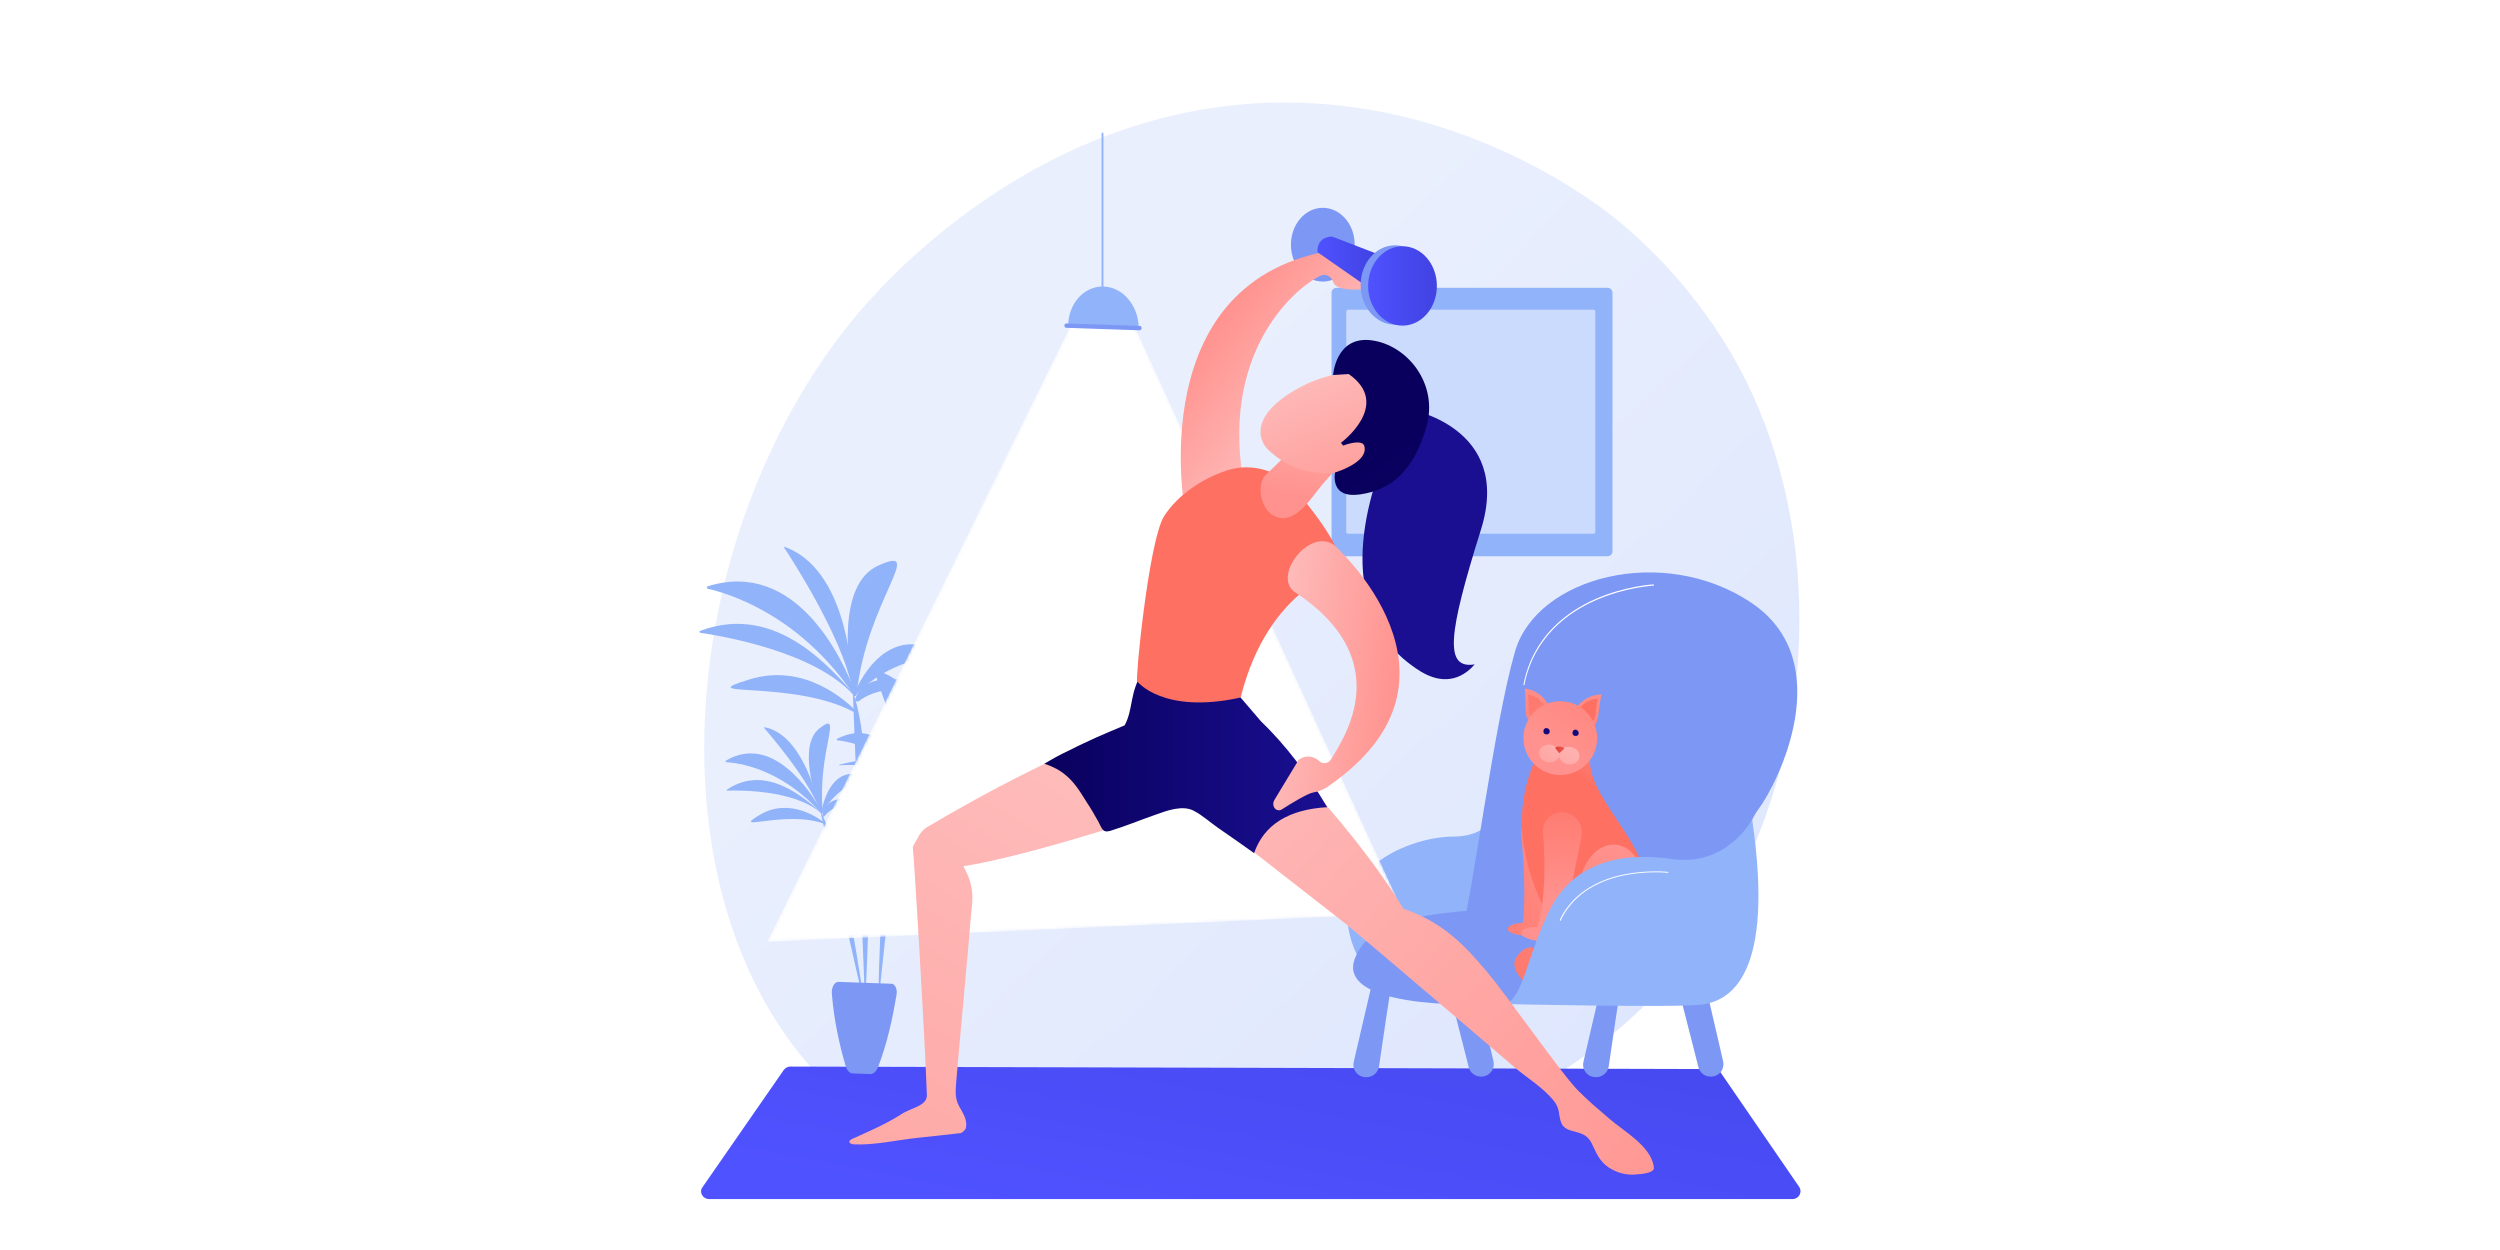 <?xml version="1.0" encoding="utf-8"?>
<!-- Generator: Adobe Illustrator 27.1.0, SVG Export Plug-In . SVG Version: 6.00 Build 0)  -->
<svg version="1.1" xmlns="http://www.w3.org/2000/svg" xmlns:xlink="http://www.w3.org/1999/xlink" x="0px" y="0px"
	 viewBox="0 0 800 400" style="enable-background:new 0 0 800 400;" xml:space="preserve">
<style type="text/css">
	.st0{fill:#FFFFFF;}
	.st1{fill:url(#SVGID_1_);}
	.st2{fill:#91B3FA;}
	.st3{opacity:0.52;fill:#FFFFFF;}
	.st4{fill:url(#SVGID_00000163751443557264969640000011010372758252107930_);}
	.st5{fill:#7D97F4;}
	.st6{fill:url(#SVGID_00000059995980452428313680000017116250132339485840_);}
	.st7{fill:url(#SVGID_00000120520310706343273430000017891005217771558276_);}
	.st8{fill:url(#SVGID_00000091008215772972744040000010490351721423840394_);}
	.st9{fill:url(#SVGID_00000026125943001209985510000014205966963685002629_);}
	.st10{fill:url(#SVGID_00000060748071489378666160000015515712972071954823_);}
	.st11{fill:url(#SVGID_00000007426788167477397010000000110665894870522256_);}
	.st12{fill:url(#SVGID_00000042002614082578241090000006163010311926169250_);}
	.st13{fill:url(#SVGID_00000127037581276170580670000003993271005063832234_);}
	.st14{fill:url(#SVGID_00000020383778287941935770000000088633238571040654_);}
	.st15{fill:url(#SVGID_00000174594151086610155300000010238916605768010410_);}
	.st16{fill:url(#SVGID_00000023993192437450060060000004389889207319194785_);}
	.st17{fill:url(#SVGID_00000151534967698148915110000013442614410918404787_);}
	.st18{fill:url(#SVGID_00000037693595197258118590000000395285057673570472_);}
	.st19{fill:url(#SVGID_00000090292330998227067860000007027361085177689774_);}
	.st20{fill:url(#SVGID_00000021081476183212067650000006259895755612129682_);}
	.st21{fill:url(#SVGID_00000042737282680532733380000012629246989110495106_);}
	.st22{filter:url(#Adobe_OpacityMaskFilter);}
	.st23{fill:url(#SVGID_00000009569914454366304840000015076268324451868319_);}
	.st24{mask:url(#SVGID_00000150807840746304687850000007958910567509079976_);fill:#FFFFFF;}
	.st25{fill:url(#SVGID_00000093155239832492702640000004728004285127120518_);}
	.st26{fill:url(#SVGID_00000097500525362448905930000009452692682664775863_);}
	.st27{fill:url(#SVGID_00000136400207175448039840000017659187373054021559_);}
	.st28{fill:url(#SVGID_00000068651056646885729350000010282175750763519408_);}
	.st29{fill:url(#SVGID_00000072238638457083975430000017864702006642019258_);}
	.st30{fill:url(#SVGID_00000114069477962920379370000011822200058660825011_);}
	.st31{fill:url(#SVGID_00000074426511940284731870000010955222685057100708_);}
	.st32{fill:url(#SVGID_00000013887076527722306910000007339378742479605172_);}
	.st33{fill:url(#SVGID_00000035524093999780167070000001310615509578417077_);}
	.st34{fill:url(#SVGID_00000103223239649997361870000007904293654965708935_);}
	.st35{fill:url(#SVGID_00000075140013477782499640000003850375386884853892_);}
	.st36{fill:url(#SVGID_00000062161692557122096970000008631561491332193690_);}
</style>
<g id="Background">
	<g>
		<g>
			<rect class="st0" width="800" height="400"/>
		</g>
	</g>
</g>
<g id="Illustration">
	<g>
		<linearGradient id="SVGID_1_" gradientUnits="userSpaceOnUse" x1="596.101" y1="428.882" x2="338.605" y2="150.95">
			<stop  offset="0" style="stop-color:#DAE3FE"/>
			<stop  offset="1" style="stop-color:#E9EFFD"/>
		</linearGradient>
		<path class="st1" d="M561.1,271.1c-35.5,83-131.7,112.2-205.1,106.2c-20-1.7-57.9,1.4-89.4-28.4c-60.5-57.2-51.2-176.8,6.7-247.1
			c7.5-9.1,59.1-69.8,139.5-69c58.9,0.6,100.2,33.9,105.2,38c6.3,5.2,20.4,17.7,33,37.4C580.7,154.5,583.3,219.2,561.1,271.1z"/>
		<g>
			<path class="st2" d="M514.4,178h-86.7c-0.9,0-1.6-0.7-1.6-1.6V93.7c0-0.9,0.7-1.6,1.6-1.6h86.7c0.9,0,1.6,0.7,1.6,1.6v82.7
				C516,177.3,515.3,178,514.4,178z"/>
			<path class="st3" d="M509.9,170.8h-78.5c-0.4,0-0.6-0.3-0.6-0.6V99.7c0-0.4,0.3-0.6,0.6-0.6h78.5c0.4,0,0.6,0.3,0.6,0.6v70.5
				C510.6,170.5,510.3,170.8,509.9,170.8z"/>
		</g>
		
			<linearGradient id="SVGID_00000155858764428093254610000011760431761958329534_" gradientUnits="userSpaceOnUse" x1="396.12" y1="402.686" x2="427.907" y2="237.39">
			<stop  offset="0" style="stop-color:#4F52FF"/>
			<stop  offset="1" style="stop-color:#4042E2"/>
		</linearGradient>
		<path style="fill:url(#SVGID_00000155858764428093254610000011760431761958329534_);" d="M573.6,383.7H226.9c-2,0-3.3-2.2-2.1-3.8
			l26-37.5c0.5-0.7,1.3-1.1,2.1-1.1l295.6,0.8c0.9,0,1.7,0.4,2.1,1.1l25.2,36.7C576.8,381.6,575.6,383.7,573.6,383.7z"/>
		<g>
			<path class="st5" d="M545.7,315l5.7,24.6c0.6,2.7-1.5,5.1-4.2,4.9c0,0-0.1,0-0.1,0c-1.7-0.1-3.2-1.3-3.6-3l-6.4-25.1L545.7,315z"
				/>
			<path class="st5" d="M518.6,316.5c-0.3,0.4-2.7,17.3-3.8,24.7c-0.3,2-2,3.5-4,3.5h-0.2c-2.6,0-4.5-2.4-3.9-4.9l5.4-23.2H518.6z"
				/>
			<path class="st5" d="M472.2,315l5.7,24.6c0.6,2.7-1.5,5.1-4.2,4.9c0,0-0.1,0-0.1,0c-1.7-0.1-3.2-1.3-3.6-3l-6.4-25.1L472.2,315z"
				/>
			<path class="st5" d="M445.1,316.5c-0.3,0.4-2.7,17.3-3.8,24.7c-0.3,2-2,3.5-4,3.5h-0.2c-2.6,0-4.5-2.4-3.9-4.9l5.4-23.2H445.1z"
				/>
			<path class="st2" d="M481.7,252.2c0,0-0.7,15.5-16.5,15.5c-15.7,0-45.2,13-29.5,40.7l46-6.3V252.2z"/>
			<path class="st5" d="M553.1,294.3c0,0,3.1-26.7,9.5-35.2c6.4-8.5,25.9-47.5-2.3-66.3c-28.2-18.8-68.6-8.2-75.5,15.7
				c-6.9,23.9-13.7,79.3-17.1,89.5c-3.4,10.2,64.1,9.5,64.1,9.5L553.1,294.3z"/>
			<path class="st5" d="M514.8,298.8c-0.5-0.6-23.2-9.2-44.8-7.4c-21.6,1.8-32.7,5.3-36.5,15.5s13.3,15.7,48.2,14.4
				C516.6,320,522.1,307.3,514.8,298.8z"/>
			<path class="st0" d="M487.6,219.3c0.1,0,0.1-0.1,0.2-0.1c3-15.4,14.1-23.3,22.8-27.1c9.5-4.2,18.4-4.7,18.5-4.7
				c0.1,0,0.2-0.1,0.2-0.2c0-0.1-0.1-0.2-0.2-0.2c-0.1,0-9,0.5-18.6,4.7c-8.8,3.9-20,11.8-23,27.4
				C487.4,219.2,487.5,219.3,487.6,219.3C487.6,219.3,487.6,219.3,487.6,219.3z"/>
			<g>
				
					<linearGradient id="SVGID_00000041269512523287048290000002801479722097828751_" gradientUnits="userSpaceOnUse" x1="2796.053" y1="348.066" x2="2741.222" y2="442.859" gradientTransform="matrix(0.89 -0.138 0.127 0.823 -2005.758 353.049)">
					<stop  offset="0" style="stop-color:#FF928E"/>
					<stop  offset="1" style="stop-color:#FE7062"/>
				</linearGradient>
				<path style="fill:url(#SVGID_00000041269512523287048290000002801479722097828751_);" d="M521.5,283.9c0.1-0.5,0.2-1,0.4-1.6
					c-0.1,1.1,0.6,2.1,1.2,3.1c0.1,0.1,0.1,0.2,0.2,0.3c2.8,3.9,5.6,7.9,5.8,12.8c0.2,4.5-2.2,8.7-5.5,11.9
					c-1.3,1.3-3.3,2.3-4.9,3.2c-2,1.1-4.1,2-6.2,2.7c0.6-0.2,1.1-0.7,1.3-1.2c-0.3,0.6-3.5,1.3-4.2,1.5c-1.3,0.4-2.7,0.8-4,1
					c-2.9,0.5-5.7,0.8-8.6,0.5c-3-0.3-6-1.4-8.3-3.2c-2.3-1.7-5.3-5.3-3.6-8.3c1-1.7,2.7-3.3,4.7-3.5c0.2,0,0.3,0,0.5,0
					c0.3,0.1,0.5,0.5,0.5,0.8c0,0.3-0.2,0.6-0.3,1c-0.1,0.3-0.3,0.7-0.2,1c0.2,0.9,2,1.2,2.9,1.2c1.6,0,3.3-0.4,4.9-0.8
					c2.5-0.4,4.7-1.2,7.1-2c1.3-0.4,2.6-0.9,3.9-1.3c0.7-0.2,1.8-0.4,2.4-0.9c-0.2-0.2-0.5-0.2-0.8-0.3c-0.3-0.1-0.8-0.7-1-0.8
					c1.7,0.3,4.1,0.3,5.8-0.5c1.5-0.7,2.5-2.7,2.9-4.1C519.2,292.3,520.5,288.1,521.5,283.9z"/>
				
					<linearGradient id="SVGID_00000119810484795880931460000017358150883075951280_" gradientUnits="userSpaceOnUse" x1="2858.766" y1="323.287" x2="2798.394" y2="345.301" gradientTransform="matrix(1 8.400000e-03 -8.400000e-03 1 -2343.772 -74.866)">
					<stop  offset="0" style="stop-color:#FF928E"/>
					<stop  offset="1" style="stop-color:#FE7062"/>
				</linearGradient>
				<path style="fill:url(#SVGID_00000119810484795880931460000017358150883075951280_);" d="M486.8,266.2
					c0.9,10.9,1.4,21.1,0.5,29.1c-2.7,0.1-4.8,0.9-4.8,2c0,1.1,2.5,2,5.6,2.1c3.1,0,5.5-0.9,5.7-2c0-0.3,0-0.6-0.1-0.8l4.6-29.1
					C498.8,259.1,487.6,258.2,486.8,266.2z"/>
				
					<linearGradient id="SVGID_00000046318730640511382920000007104111681023018116_" gradientUnits="userSpaceOnUse" x1="528.334" y1="240.931" x2="516.679" y2="256.823">
					<stop  offset="0" style="stop-color:#FF928E"/>
					<stop  offset="1" style="stop-color:#FE7062"/>
				</linearGradient>
				<path style="fill:url(#SVGID_00000046318730640511382920000007104111681023018116_);" d="M491.3,243c-8.1,18.4-3.9,35.3,5.4,53
					c13.2,6.9,23.8,7.6,29.3-4.1c7-18.4-18-34.8-17.2-49L491.3,243z"/>
				
					<linearGradient id="SVGID_00000005964603069381510310000005960540789857586104_" gradientUnits="userSpaceOnUse" x1="496.316" y1="287.962" x2="496.952" y2="243.251">
					<stop  offset="0" style="stop-color:#FF928E"/>
					<stop  offset="1" style="stop-color:#FE7062"/>
				</linearGradient>
				<path style="fill:url(#SVGID_00000005964603069381510310000005960540789857586104_);" d="M493.7,265.4
					c0.9,11.7,0.8,22.5-1.7,31.3c-2.9-0.1-5.2,0.6-5.3,1.7c-0.1,1.2,2.5,2.4,5.9,2.7c3.4,0.3,6-0.5,6.2-1.7c0.1-0.3,0.1-0.6,0-0.8
					c2.6-7.3,4.9-18.9,7.3-30.9C507.2,258.7,495.2,256.9,493.7,265.4z"/>
				
					<linearGradient id="SVGID_00000026884041931920244930000000488901349232177598_" gradientUnits="userSpaceOnUse" x1="2559.987" y1="144.594" x2="2559.902" y2="184.243" gradientTransform="matrix(0.997 8.170000e-02 -8.170000e-02 0.997 -2030.652 -136.579)">
					<stop  offset="0" style="stop-color:#FF928E"/>
					<stop  offset="1" style="stop-color:#FE7062"/>
				</linearGradient>
				<path style="fill:url(#SVGID_00000026884041931920244930000000488901349232177598_);" d="M504.4,226.5c2-2.7,4.7-4.2,8.1-4.3
					c-1.1,4.5-0.7,8.5-2.3,9.9L504.4,226.5z"/>
				
					<linearGradient id="SVGID_00000163047839803172013780000013534727805385037456_" gradientUnits="userSpaceOnUse" x1="2501.164" y1="459.699" x2="2509.216" y2="417.957" gradientTransform="matrix(0.997 8.170000e-02 -8.170000e-02 0.997 -2030.652 -136.579)">
					<stop  offset="0" style="stop-color:#FF928E"/>
					<stop  offset="1" style="stop-color:#FE7062"/>
				</linearGradient>
				<path style="fill:url(#SVGID_00000163047839803172013780000013534727805385037456_);" d="M505.5,226.7c1.4-1.9,3.4-3,5.8-3.1
					c-0.8,3.3-0.5,6.1-1.6,7.1L505.5,226.7z"/>
				
					<linearGradient id="SVGID_00000175290621725791450320000015583141948078757765_" gradientUnits="userSpaceOnUse" x1="-816.715" y1="226.277" x2="-816.8" y2="265.928" gradientTransform="matrix(-1 -3.170000e-02 -3.170000e-02 1 -317.204 -36.455)">
					<stop  offset="0" style="stop-color:#FF928E"/>
					<stop  offset="1" style="stop-color:#FE7062"/>
				</linearGradient>
				<path style="fill:url(#SVGID_00000175290621725791450320000015583141948078757765_);" d="M495.5,225.5c-1.7-2.9-4.2-4.7-7.6-5.2
					c0.6,4.6-0.3,8.5,1.2,10.1L495.5,225.5z"/>
				
					<linearGradient id="SVGID_00000103233553221029882570000002843510793902201770_" gradientUnits="userSpaceOnUse" x1="555.456" y1="286.158" x2="462.221" y2="199.704">
					<stop  offset="0" style="stop-color:#FF928E"/>
					<stop  offset="1" style="stop-color:#FE7062"/>
				</linearGradient>
				<path style="fill:url(#SVGID_00000103233553221029882570000002843510793902201770_);" d="M494.3,225.9c-1.2-2-2.9-3.2-5.3-3.6
					c0.4,3.2-0.2,6,0.8,7L494.3,225.9z"/>
				
					<linearGradient id="SVGID_00000111155473891965676610000009353582004757424278_" gradientUnits="userSpaceOnUse" x1="497.148" y1="239.3" x2="530.416" y2="191.623">
					<stop  offset="0" style="stop-color:#FF928E"/>
					<stop  offset="1" style="stop-color:#FE7062"/>
				</linearGradient>
				<circle style="fill:url(#SVGID_00000111155473891965676610000009353582004757424278_);" cx="499.3" cy="236.2" r="11.8"/>
				
					<linearGradient id="SVGID_00000052100639457678339260000003589431115994957720_" gradientUnits="userSpaceOnUse" x1="2548.922" y1="158.521" x2="2546.115" y2="166.228" gradientTransform="matrix(0.997 8.170000e-02 -8.170000e-02 0.997 -2030.652 -136.579)">
					<stop  offset="0" style="stop-color:#09005D"/>
					<stop  offset="1" style="stop-color:#1A0F91"/>
				</linearGradient>
				<path style="fill:url(#SVGID_00000052100639457678339260000003589431115994957720_);" d="M495.9,234.1c0,0.6-0.5,1-1.1,0.9
					c-0.6,0-1-0.5-0.9-1.1c0-0.6,0.5-1,1.1-0.9C495.5,233.1,496,233.5,495.9,234.1z"/>
				
					<linearGradient id="SVGID_00000155849825765318558900000004098453964133305472_" gradientUnits="userSpaceOnUse" x1="2558.178" y1="158.283" x2="2555.372" y2="165.99" gradientTransform="matrix(0.997 8.170000e-02 -8.170000e-02 0.997 -2030.652 -136.579)">
					<stop  offset="0" style="stop-color:#09005D"/>
					<stop  offset="1" style="stop-color:#1A0F91"/>
				</linearGradient>
				<path style="fill:url(#SVGID_00000155849825765318558900000004098453964133305472_);" d="M505.2,234.6c0,0.6-0.5,1-1.1,0.9
					c-0.6,0-1-0.5-0.9-1.1c0-0.6,0.5-1,1.1-0.9C504.8,233.6,505.2,234.1,505.2,234.6z"/>
				
					<linearGradient id="SVGID_00000093158620419150211670000007343491919183590069_" gradientUnits="userSpaceOnUse" x1="2559.025" y1="163.072" x2="2545.637" y2="187.718" gradientTransform="matrix(0.997 8.170000e-02 -8.170000e-02 0.997 -2030.652 -136.579)">
					<stop  offset="0" style="stop-color:#FEBBBA"/>
					<stop  offset="1" style="stop-color:#FF928E"/>
				</linearGradient>
				<path style="fill:url(#SVGID_00000093158620419150211670000007343491919183590069_);" d="M505.4,242.1c-0.1,1.6-1.7,2.7-3.5,2.5
					s-3.1-1.5-3-3.1c0.1-1.6,1.7-2.7,3.5-2.5C504.2,239.2,505.5,240.5,505.4,242.1z"/>
				
					<linearGradient id="SVGID_00000171696222388803869100000000492449798943440307_" gradientUnits="userSpaceOnUse" x1="2553.953" y1="160.316" x2="2540.565" y2="184.963" gradientTransform="matrix(0.997 8.170000e-02 -8.170000e-02 0.997 -2030.652 -136.579)">
					<stop  offset="0" style="stop-color:#FEBBBA"/>
					<stop  offset="1" style="stop-color:#FF928E"/>
				</linearGradient>
				<path style="fill:url(#SVGID_00000171696222388803869100000000492449798943440307_);" d="M499,241.4c-0.1,1.6-1.7,2.7-3.5,2.5
					c-1.8-0.1-3.1-1.5-3-3.1c0.1-1.6,1.7-2.7,3.5-2.5C497.7,238.4,499.1,239.8,499,241.4z"/>
				
					<linearGradient id="SVGID_00000091013843894601702100000007776089053762491030_" gradientUnits="userSpaceOnUse" x1="2550.537" y1="168.582" x2="2553.306" y2="168.582" gradientTransform="matrix(0.997 8.170000e-02 -8.170000e-02 0.997 -2030.652 -136.579)">
					<stop  offset="0" style="stop-color:#E1473D"/>
					<stop  offset="1" style="stop-color:#E9605A"/>
				</linearGradient>
				<path style="fill:url(#SVGID_00000091013843894601702100000007776089053762491030_);" d="M500.5,239.5c0,0.3-1.5,1.5-1.5,1.5
					s-1.3-1.4-1.3-1.7c0-0.3,0.7-0.4,1.4-0.4C499.9,239,500.5,239.2,500.5,239.5z"/>
				
					<linearGradient id="SVGID_00000111151410683200390830000008385941649863841672_" gradientUnits="userSpaceOnUse" x1="2601.067" y1="222.915" x2="2545.706" y2="229.015" gradientTransform="matrix(0.997 8.170000e-02 -8.170000e-02 0.997 -2030.652 -136.579)">
					<stop  offset="0" style="stop-color:#FF928E"/>
					<stop  offset="1" style="stop-color:#FE7062"/>
				</linearGradient>
				<path style="fill:url(#SVGID_00000111151410683200390830000008385941649863841672_);" d="M520,298.9c-13.2-1.8-19.4-4-20.3-2.1
					c-1.9,2.3-1,3.6,2.7,4.6C514.2,302.4,517.4,303,520,298.9z"/>
				
					<linearGradient id="SVGID_00000163068826038877684630000009908246840016739754_" gradientUnits="userSpaceOnUse" x1="516.495" y1="270.81" x2="514.164" y2="315.309">
					<stop  offset="0" style="stop-color:#FF928E"/>
					<stop  offset="1" style="stop-color:#FE7062"/>
				</linearGradient>
				<path style="fill:url(#SVGID_00000163068826038877684630000009908246840016739754_);" d="M526.4,286.3
					c-0.7,8.3-6,14.7-11.9,14.2c-5.9-0.5-10.1-7.6-9.4-16c0.7-8.3,6-14.7,11.9-14.2C522.9,270.8,527.1,278,526.4,286.3z"/>
			</g>
			<path class="st2" d="M560.7,262.3c0-0.2-7.9,15.1-25.6,12.6c-17.7-2.6-32,1.9-39.2,16.3c-7.2,14.5-8.5,28-14.1,30.1
				c0,0,52.9,1.2,62.4,0.2C553.7,320.5,568,312.1,560.7,262.3z"/>
			<path class="st0" d="M499.3,294.7c0.1,0,0.1,0,0.1-0.1c2.4-5.2,7.9-11.9,20.3-14.5c7.5-1.5,13.9-0.8,14-0.8
				c0.1,0,0.2-0.1,0.2-0.1c0-0.1-0.1-0.2-0.1-0.2c-0.1,0-6.6-0.7-14.1,0.8c-6.9,1.4-16.1,5.1-20.6,14.6
				C499.1,294.5,499.2,294.6,499.3,294.7C499.3,294.7,499.3,294.7,499.3,294.7z"/>
		</g>
		<g>
			<g>
				<g>
					<path class="st2" d="M273.6,221.4c-4-10.6-18.8-42.6-47.1-33.8c-0.4,0.1-0.4,0.7,0,0.8c6.1,1.4,28.8,7.9,46.3,33.4
						C273.1,222.2,273.7,221.9,273.6,221.4z"/>
					<path class="st2" d="M273.3,222c-6.1-6.1-24-29.7-49.3-20.1c-0.3,0.1-0.2,0.5,0.1,0.6c6.1,0.9,36.5,5.8,49.1,20
						C273.5,222.9,273.7,222.4,273.3,222z"/>
					<path class="st2" d="M272.8,219.4c-0.3-7.9-2.8-37.6-21.7-44.4c-0.1,0-0.3,0.1-0.2,0.2c2.2,3.3,18.1,27.8,21.6,44.2
						C272.5,219.6,272.8,219.6,272.8,219.4z"/>
					<path class="st2" d="M274.4,228.5c0.2,0.1,0.3-0.1,0.2-0.3c-3.3-3.5-16.8-16.3-34.7-10.8C219.6,223.6,255,217.1,274.4,228.5z"
						/>
					<path class="st2" d="M274.1,222.3c-0.1,0.6-0.9,0.6-1,0c-1.8-9.4-5.4-35.2,7.9-41.3C296.7,173.9,277.3,192,274.1,222.3z"/>
					<path class="st2" d="M273.2,222.2c2.4-5.6,11.4-23.1,28.7-12.9c0.3,0.2,0.2,0.6-0.2,0.6c-4,0.1-17.2,1.4-28,12.6
						C273.5,222.8,273.1,222.6,273.2,222.2z"/>
					<path class="st2" d="M273.7,223.7c0.9-3.5,5.4-10.4,26.6-3.2c0.1,0,0.1,0.2,0,0.2c-4.2-0.6-18.4-2-25.5,3.7
						C274.2,224.7,273.5,224.2,273.7,223.7z"/>
				</g>
				<path class="st2" d="M276.8,320.5c0.2-0.6,4.5-76.5-3.9-99.2L276.8,320.5z"/>
				<g>
					<path class="st2" d="M288.5,246.9c3.5-7.7,16.2-30.9,36.8-22.9c0.3,0.1,0.3,0.6-0.1,0.6c-4.6,0.7-21.9,4.4-36.2,22.6
						C288.8,247.5,288.3,247.2,288.5,246.9z"/>
					<path class="st2" d="M288.7,247.4c4.9-4.3,19.4-21,37.8-12.5c0.2,0.1,0.2,0.4-0.1,0.4c-4.6,0.3-27.5,2.4-37.6,12.5
						C288.5,248,288.4,247.6,288.7,247.4z"/>
					<path class="st2" d="M289.2,245.4c0.6-5.9,4-27.9,18.4-32c0.1,0,0.2,0.1,0.1,0.2c-1.8,2.4-14.9,19.8-18.3,31.9
						C289.3,245.6,289.1,245.6,289.2,245.4z"/>
					<path class="st2" d="M287.5,252.1c-0.1,0.1-0.2-0.1-0.1-0.2c2.6-2.4,13.3-11.3,26.4-6.3C328.6,251.2,302.6,244.6,287.5,252.1z"
						/>
					<path class="st2" d="M288,247.5c0,0.4,0.6,0.5,0.7,0.1c1.8-6.9,5.8-26-3.8-31.2C273.6,210.3,287.2,224.7,288,247.5z"/>
					<path class="st2" d="M288.7,247.5c-1.5-4.3-7.4-17.8-20.8-11.1c-0.2,0.1-0.2,0.5,0.1,0.5c3,0.3,12.7,1.9,20.2,10.8
						C288.4,247.9,288.8,247.8,288.7,247.5z"/>
					<path class="st2" d="M288.3,248.5c-0.5-2.7-3.5-8.1-19.7-3.8c-0.1,0-0.1,0.2,0,0.2c3.2-0.2,13.8-0.6,18.9,4
						C287.9,249.3,288.4,249,288.3,248.5z"/>
				</g>
				<path class="st2" d="M281.1,320.6c-0.1-0.5,0.5-57.3,7.9-73.8L281.1,320.6z"/>
				<g>
					<path class="st2" d="M262.9,259.5c-3.5-6.2-15.7-24.9-30.6-16.1c-0.2,0.1-0.1,0.5,0.1,0.5c3.6,0.2,17.2,1.8,30.1,16
						C262.7,260,263,259.7,262.9,259.5z"/>
					<path class="st2" d="M262.8,259.9c-4.2-3.2-17.1-16.1-30.2-7.2c-0.1,0.1-0.1,0.4,0.1,0.3c3.6-0.1,21.3-0.4,30.1,7.2
						C263,260.4,263.1,260.1,262.8,259.9z"/>
					<path class="st2" d="M262.2,258.3c-1.1-4.9-6.1-23.5-17.6-25.6c-0.1,0-0.1,0.1-0.1,0.2c1.6,1.9,13.5,15.6,17.5,25.5
						C262.1,258.5,262.2,258.4,262.2,258.3z"/>
					<path class="st2" d="M264.2,263.8c0.1,0,0.2-0.1,0.1-0.2c-2.3-1.8-11.4-8.4-20.9-3C232.7,266.9,251.9,258.8,264.2,263.8z"/>
					<path class="st2" d="M263.3,260c0,0.4-0.4,0.5-0.6,0.1c-2.1-5.7-7.3-21.6-0.5-27C270.2,226.8,261.4,240.4,263.3,260z"/>
					<path class="st2" d="M262.8,260c0.7-3.8,3.7-15.9,14.6-11.4c0.2,0.1,0.2,0.4,0,0.4c-2.2,0.5-9.5,2.8-14.3,11.1
						C263,260.4,262.8,260.2,262.8,260z"/>
					<path class="st2" d="M263.2,260.9c0.1-2.3,1.8-7.2,14.6-5c0.1,0,0.1,0.1,0,0.1c-2.4,0.1-10.6,0.8-14,5.2
						C263.6,261.5,263.2,261.3,263.2,260.9z"/>
				</g>
				<path class="st2" d="M276.6,321.8c0.1-0.4-6.7-48.9-14.1-62.3L276.6,321.8z"/>
			</g>
			<g>
				<path class="st5" d="M268.3,314.2l17,0.6c1.1,0,1.9,1.7,1.6,3.5c-1.3,7.6-2.9,15.3-5.9,23.1c-0.5,1.4-1.5,2.3-2.5,2.3l-5.6-0.2
					c-1,0-1.9-1-2.3-2.4c-1.9-6.5-3.7-14.3-4.4-23C266,316,267,314.2,268.3,314.2z"/>
			</g>
		</g>
		<g>
			<defs>
				<filter id="Adobe_OpacityMaskFilter" filterUnits="userSpaceOnUse" x="245.5" y="101.4" width="203.7" height="200.1">
					<feColorMatrix  type="matrix" values="1 0 0 0 0  0 1 0 0 0  0 0 1 0 0  0 0 0 1 0"/>
				</filter>
			</defs>
			
				<mask maskUnits="userSpaceOnUse" x="245.5" y="101.4" width="203.7" height="200.1" id="SVGID_00000034787978983923480140000000286496857829201074_">
				<g class="st22">
					
						<linearGradient id="SVGID_00000142165016751408239790000011690806324042377120_" gradientUnits="userSpaceOnUse" x1="339.975" y1="113.767" x2="346.749" y2="281.98">
						<stop  offset="0" style="stop-color:#FFFFFF"/>
						<stop  offset="8.521532e-02" style="stop-color:#F7F7F7"/>
						<stop  offset="0.217" style="stop-color:#E1E1E1"/>
						<stop  offset="0.378" style="stop-color:#BEBEBE"/>
						<stop  offset="0.563" style="stop-color:#8D8D8D"/>
						<stop  offset="0.768" style="stop-color:#4E4E4E"/>
						<stop  offset="0.987" style="stop-color:#020202"/>
						<stop  offset="0.993" style="stop-color:#000000"/>
					</linearGradient>
					<polygon style="fill:url(#SVGID_00000142165016751408239790000011690806324042377120_);" points="362.3,102.8 355.2,101.9 
						355.2,101.5 353,101.6 350.8,101.4 350.8,101.8 343.5,102.4 245.5,301.4 449.2,292.3 					"/>
				</g>
			</mask>
			<polygon style="mask:url(#SVGID_00000034787978983923480140000000286496857829201074_);fill:#FFFFFF;" points="362.3,102.8 
				355.2,101.9 355.2,101.5 353,101.6 350.8,101.4 350.8,101.8 343.5,102.4 245.5,301.4 449.2,292.3 			"/>
			<g>
				<path class="st2" d="M353.1,97.8c0,0.2-0.1,0.4-0.3,0.4l0,0c-0.2,0-0.3-0.2-0.3-0.4V42.8c0-0.2,0.1-0.4,0.3-0.4l0,0
					c0.2,0,0.3,0.2,0.3,0.4V97.8z"/>
				<path class="st2" d="M364.4,105.1l-22.6-0.7c0-7.1,5-12.9,11.3-12.7C359.3,91.8,364.4,97.9,364.4,105.1z"/>
				<path class="st5" d="M365.3,105c0,0.4-0.3,0.7-0.6,0.7l-23.5-0.8c-0.3,0-0.6-0.3-0.6-0.7l0,0c0-0.4,0.3-0.7,0.6-0.7l23.5,0.8
					C365.1,104.3,365.3,104.6,365.3,105L365.3,105z"/>
			</g>
		</g>
		<g>
			<ellipse class="st5" cx="423.3" cy="78.3" rx="10.2" ry="11.8"/>
			
				<linearGradient id="SVGID_00000154407435853962404420000007161801101651928968_" gradientUnits="userSpaceOnUse" x1="4.952" y1="423.707" x2="45.722" y2="423.707" gradientTransform="matrix(-0.793 -0.609 0.609 -0.793 167.016 466.81)">
				<stop  offset="0" style="stop-color:#FEBBBA"/>
				<stop  offset="1" style="stop-color:#FF928E"/>
			</linearGradient>
			<path style="fill:url(#SVGID_00000154407435853962404420000007161801101651928968_);" d="M379.2,163.6c0,0-14.1-74.7,48.6-83.7
				c0,0,3.1-0.6,7.2,0.9c2,0.8,9.8,0.8,13.8,0.8c1.3,0,2.3,1.1,2.2,2.4l0,0c-0.1,1-0.7,1.9-1.6,2.3l-12,6.2c-3,0.3-10,0.6-10.8-2.3
				l0,0c-0.5-1.8-2.5-2.8-4.2-1.9c-8.7,4.3-32.6,25.4-24,68.5c0.3,1.6,1.3-2.4-0.2-1.7C393.6,157.1,385.7,165.8,379.2,163.6z"/>
			<g>
				
					<linearGradient id="SVGID_00000009565819152660024290000008723459360787493564_" gradientUnits="userSpaceOnUse" x1="339.893" y1="250.071" x2="179.912" y2="518.427">
					<stop  offset="0" style="stop-color:#FEBBBA"/>
					<stop  offset="1" style="stop-color:#FF928E"/>
				</linearGradient>
				<path style="fill:url(#SVGID_00000009565819152660024290000008723459360787493564_);" d="M308.3,277.2c11.5-1.8,30.5-7,47-12.2
					c-5-7.8-9.5-15.8-13.9-24c-14.8,6.9-29.4,14.6-43.9,23.2c-1,0.5-1.9,1.1-2.6,2c0,0,0,0,0,0c0,0,0,0,0,0
					c-0.5,0.6-0.9,1.2-1.2,1.9c-0.8,1.3-1.6,2.8-1.6,2.9c0.5,5.1,3.7,57.7,4.5,79.4c0.1,3.6-5.1,4-8.4,6.3
					c-4.9,3.1-10.3,5.4-15.6,7.8c-0.3,0.2-0.7,0.4-0.8,0.7c-0.1,0.7,0.8,0.9,1.4,1c6.7,0.3,13.8-1.4,20.5-2.1
					c4.6-0.5,9.1-1,13.7-1.5c0.5-0.1,1.6-1.1,1.7-1.7c0.4-2.2-0.5-3.9-1.5-5.7c-0.3-0.5-0.5-0.9-0.8-1.4c-1.3-2.6-1-4.9-0.8-7.7
					c0.3-3.1,0.5-6.2,0.8-9.2c0.7-7.8,1.4-15.5,2.1-23.3c0.6-6.5,1.2-13,1.7-19.5c0.2-1.7,0.3-3.4,0.5-5.2c0.3-3.5-0.4-7-2-10.1
					L308.3,277.2z"/>
				
					<linearGradient id="SVGID_00000036243061674022637140000003956050162918014638_" gradientUnits="userSpaceOnUse" x1="383.026" y1="238.701" x2="560.198" y2="393.881">
					<stop  offset="0" style="stop-color:#FEBBBA"/>
					<stop  offset="1" style="stop-color:#FF928E"/>
				</linearGradient>
				<path style="fill:url(#SVGID_00000036243061674022637140000003956050162918014638_);" d="M529.2,373.2
					c-1.1-6.6-9.6-11.2-14.2-15.2c-3.3-2.8-6.6-5.6-9.7-8.7c-5.2-5-22.7-30.4-29.8-38.7c-6.3-7.4-13.2-15.3-26.4-19.8
					c-8.7-14.3-20.8-29.3-35.4-45.1c-8,5.9-16.4,11.6-24,18l40.9,31.9c7.8,6.5,15.6,13.1,23.3,19.7c10.2,8.7,20.4,17.3,30.6,26.1
					c4.3,3.7,9.4,6.6,12.9,11.1c1.9,2.5,1.2,4.2,2.2,6.8c0.9,2.2,3,2.4,5,3c2.5,0.7,3.9,1.6,5,4.1c1.6,3.5,2.9,6.2,6.6,8
					c2.3,1.2,5,1.7,7.5,1.4c1.3-0.1,4.9-0.3,5.5-1.7C529.3,373.9,529.2,373.5,529.2,373.2z"/>
				
					<linearGradient id="SVGID_00000103242231662456185900000009177963462491072916_" gradientUnits="userSpaceOnUse" x1="334.215" y1="243.965" x2="424.645" y2="243.965">
					<stop  offset="0" style="stop-color:#09005D"/>
					<stop  offset="1" style="stop-color:#1A0F91"/>
				</linearGradient>
				<path style="fill:url(#SVGID_00000103242231662456185900000009177963462491072916_);" d="M334.2,244.4c3.1,1,5.2,2.3,6.4,3.3
					c3.2,2.5,5,5.6,7.2,9.1c1.3,1.9,2.4,3.9,3.6,6c1.2,2.1,1.3,3.8,3.8,3.1c4.9-1.5,9.7-3.5,14.6-5.2c3.6-1.3,8.7-3.2,12.3-1.2
					c2.7,1.4,5.3,3.8,7.8,5.5c3.8,2.6,7.6,5.3,11.4,8c3.2-9.2,11.2-14,23.4-14.7c-6.2-10.5-13.2-19.8-21.2-27.5l-9.7-11.3l-28.3-4.3
					c-4.1,6.7-2.8,11.6-5.6,16.9c-3.6,1.5-6.6,2.8-8.9,3.8c-2.8,1.3-5.3,2.4-8.6,4.1C338.9,241.6,336.2,243.2,334.2,244.4z"/>
			</g>
			
				<linearGradient id="SVGID_00000075130984448913530800000015697807902681533616_" gradientUnits="userSpaceOnUse" x1="738.617" y1="73.894" x2="614.515" y2="114.67">
				<stop  offset="0" style="stop-color:#FF928E"/>
				<stop  offset="1" style="stop-color:#FE7062"/>
			</linearGradient>
			<path style="fill:url(#SVGID_00000075130984448913530800000015697807902681533616_);" d="M397,223.2c9-35.9,33.5-41.2,33.5-41.2
				c-3.3-9.8-10.7-19.3-16.6-25.8c-5.3-5.9-13.7-8.1-21.2-5.7c-8.3,2.7-16.1,8.2-20.2,14.7c-4.9,7.8-9.3,52.8-8.6,52.8
				C363.9,218.1,372.2,228.7,397,223.2z"/>
			<g>
				
					<linearGradient id="SVGID_00000148620618549255573940000016978719228541839790_" gradientUnits="userSpaceOnUse" x1="423.07" y1="119.255" x2="416.238" y2="158.879">
					<stop  offset="0" style="stop-color:#FEBBBA"/>
					<stop  offset="1" style="stop-color:#FF928E"/>
				</linearGradient>
				<path style="fill:url(#SVGID_00000148620618549255573940000016978719228541839790_);" d="M431.5,145.5c-2.8,3.2-5.5,6.3-8.3,9.5
					c-3.5,4-8.4,12.8-14.8,10.4c-4.4-1.6-6.1-8.2-4.3-12.2c0.2-0.4,0.4-0.7,0.7-1l15.6-15.1c1.2-1.2,3.1-1.4,4.6-0.6l5.4,3.1
					C432.5,140.8,433,143.6,431.5,145.5z"/>
				
					<linearGradient id="SVGID_00000163042525505209214520000003183490247387845761_" gradientUnits="userSpaceOnUse" x1="754.481" y1="-74.614" x2="627.343" y2="32.182">
					<stop  offset="0" style="stop-color:#09005D"/>
					<stop  offset="1" style="stop-color:#1A0F91"/>
				</linearGradient>
				<path style="fill:url(#SVGID_00000163042525505209214520000003183490247387845761_);" d="M450.3,130.8c0,0,34,5.5,23.6,38.7
					c-10.4,33.2-11.9,44.7-2,43.1c-1.2,1.4-3.5,3.6-6.7,4.4c-6.3,1.6-11.8-2.8-14.8-5.1c-8.5-6.6-11.4-15.9-12.4-19
					C430.1,167.7,447.9,134.9,450.3,130.8z"/>
				
					<linearGradient id="SVGID_00000171713271410278091130000015046816792702763404_" gradientUnits="userSpaceOnUse" x1="3002.612" y1="640.783" x2="3047.049" y2="670.966" gradientTransform="matrix(0.829 0.559 -0.559 0.829 -1712.059 -2090.686)">
					<stop  offset="0" style="stop-color:#FEBBBA"/>
					<stop  offset="1" style="stop-color:#FF928E"/>
				</linearGradient>
				<path style="fill:url(#SVGID_00000171713271410278091130000015046816792702763404_);" d="M436.2,119.5c0,0-9.7-1.9-22.3,5.6
					c-12.6,7.5-12.1,15.1-7.8,19.1c4.4,4,11.7,8.7,24.1,6.8C442.7,149.1,448.7,122.4,436.2,119.5z"/>
				
					<linearGradient id="SVGID_00000159446099450739541070000014963108116556130946_" gradientUnits="userSpaceOnUse" x1="441.41" y1="138.227" x2="631.271" y2="392.504">
					<stop  offset="0" style="stop-color:#09005D"/>
					<stop  offset="1" style="stop-color:#1A0F91"/>
				</linearGradient>
				<path style="fill:url(#SVGID_00000159446099450739541070000014963108116556130946_);" d="M429.1,141.7c0,0,16.5-12.2,2.5-22
					l-5,0.3c0,0,0.8-12.6,12.3-11.1c11.4,1.5,21.6,13.9,17.5,27.9c-4.1,14-11.3,20-21.1,21.4c-2.3,0.3-5.1,0.4-6.9-1.5
					c-1.7-1.9-1.3-4.7-1.2-5.5c1-0.3,9-2.9,9.5-7.1c0-0.4,0.1-1.3-0.4-1.9c-1.5-1.6-6.5,0.4-6.5,0.4h0L429.1,141.7z"/>
			</g>
			
				<linearGradient id="SVGID_00000065062724433480220980000011079783602866543295_" gradientUnits="userSpaceOnUse" x1="-209.532" y1="210.234" x2="-170.482" y2="210.234" gradientTransform="matrix(0.995 0.103 -0.103 0.995 638.967 27.92)">
				<stop  offset="0" style="stop-color:#FEBBBA"/>
				<stop  offset="1" style="stop-color:#FF928E"/>
			</linearGradient>
			<path style="fill:url(#SVGID_00000065062724433480220980000011079783602866543295_);" d="M426.9,174.4c0,0,48,42.5-1.3,76.8
				c0,0-1.9,1.8-5.4,2.4c-1.8,0.3-7.2,3.6-10,5.4c-0.9,0.6-2.1,0.2-2.5-0.7l0,0c-0.4-0.7-0.3-1.6,0.1-2.3l7.8-12.9
				c2-1.5,4.7-1.3,6.5,0.4l0,0c1.1,1.1,3,0.9,3.8-0.5c4.2-6.8,21.3-31.9-11.5-53.5C407,184.6,418.9,168.7,426.9,174.4z"/>
			<g>
				
					<linearGradient id="SVGID_00000127023792187920755310000011551159419661189055_" gradientUnits="userSpaceOnUse" x1="421.627" y1="83.341" x2="440.371" y2="83.341">
					<stop  offset="0" style="stop-color:#4F52FF"/>
					<stop  offset="1" style="stop-color:#4042E2"/>
				</linearGradient>
				<path style="fill:url(#SVGID_00000127023792187920755310000011551159419661189055_);" d="M436.4,91l-14.8-10.3
					c-0.2-2.6,1.2-4.9,4.7-5l14,5.4L436.4,91z"/>
				<ellipse class="st5" cx="446.4" cy="91.2" rx="11" ry="12.7"/>
				
					<linearGradient id="SVGID_00000127738616258159120560000018351348076826558644_" gradientUnits="userSpaceOnUse" x1="437.785" y1="91.499" x2="459.797" y2="91.499">
					<stop  offset="0" style="stop-color:#4F52FF"/>
					<stop  offset="1" style="stop-color:#4042E2"/>
				</linearGradient>
				
					<ellipse style="fill:url(#SVGID_00000127738616258159120560000018351348076826558644_);" cx="448.8" cy="91.5" rx="11" ry="12.7"/>
			</g>
		</g>
	</g>
</g>
</svg>
